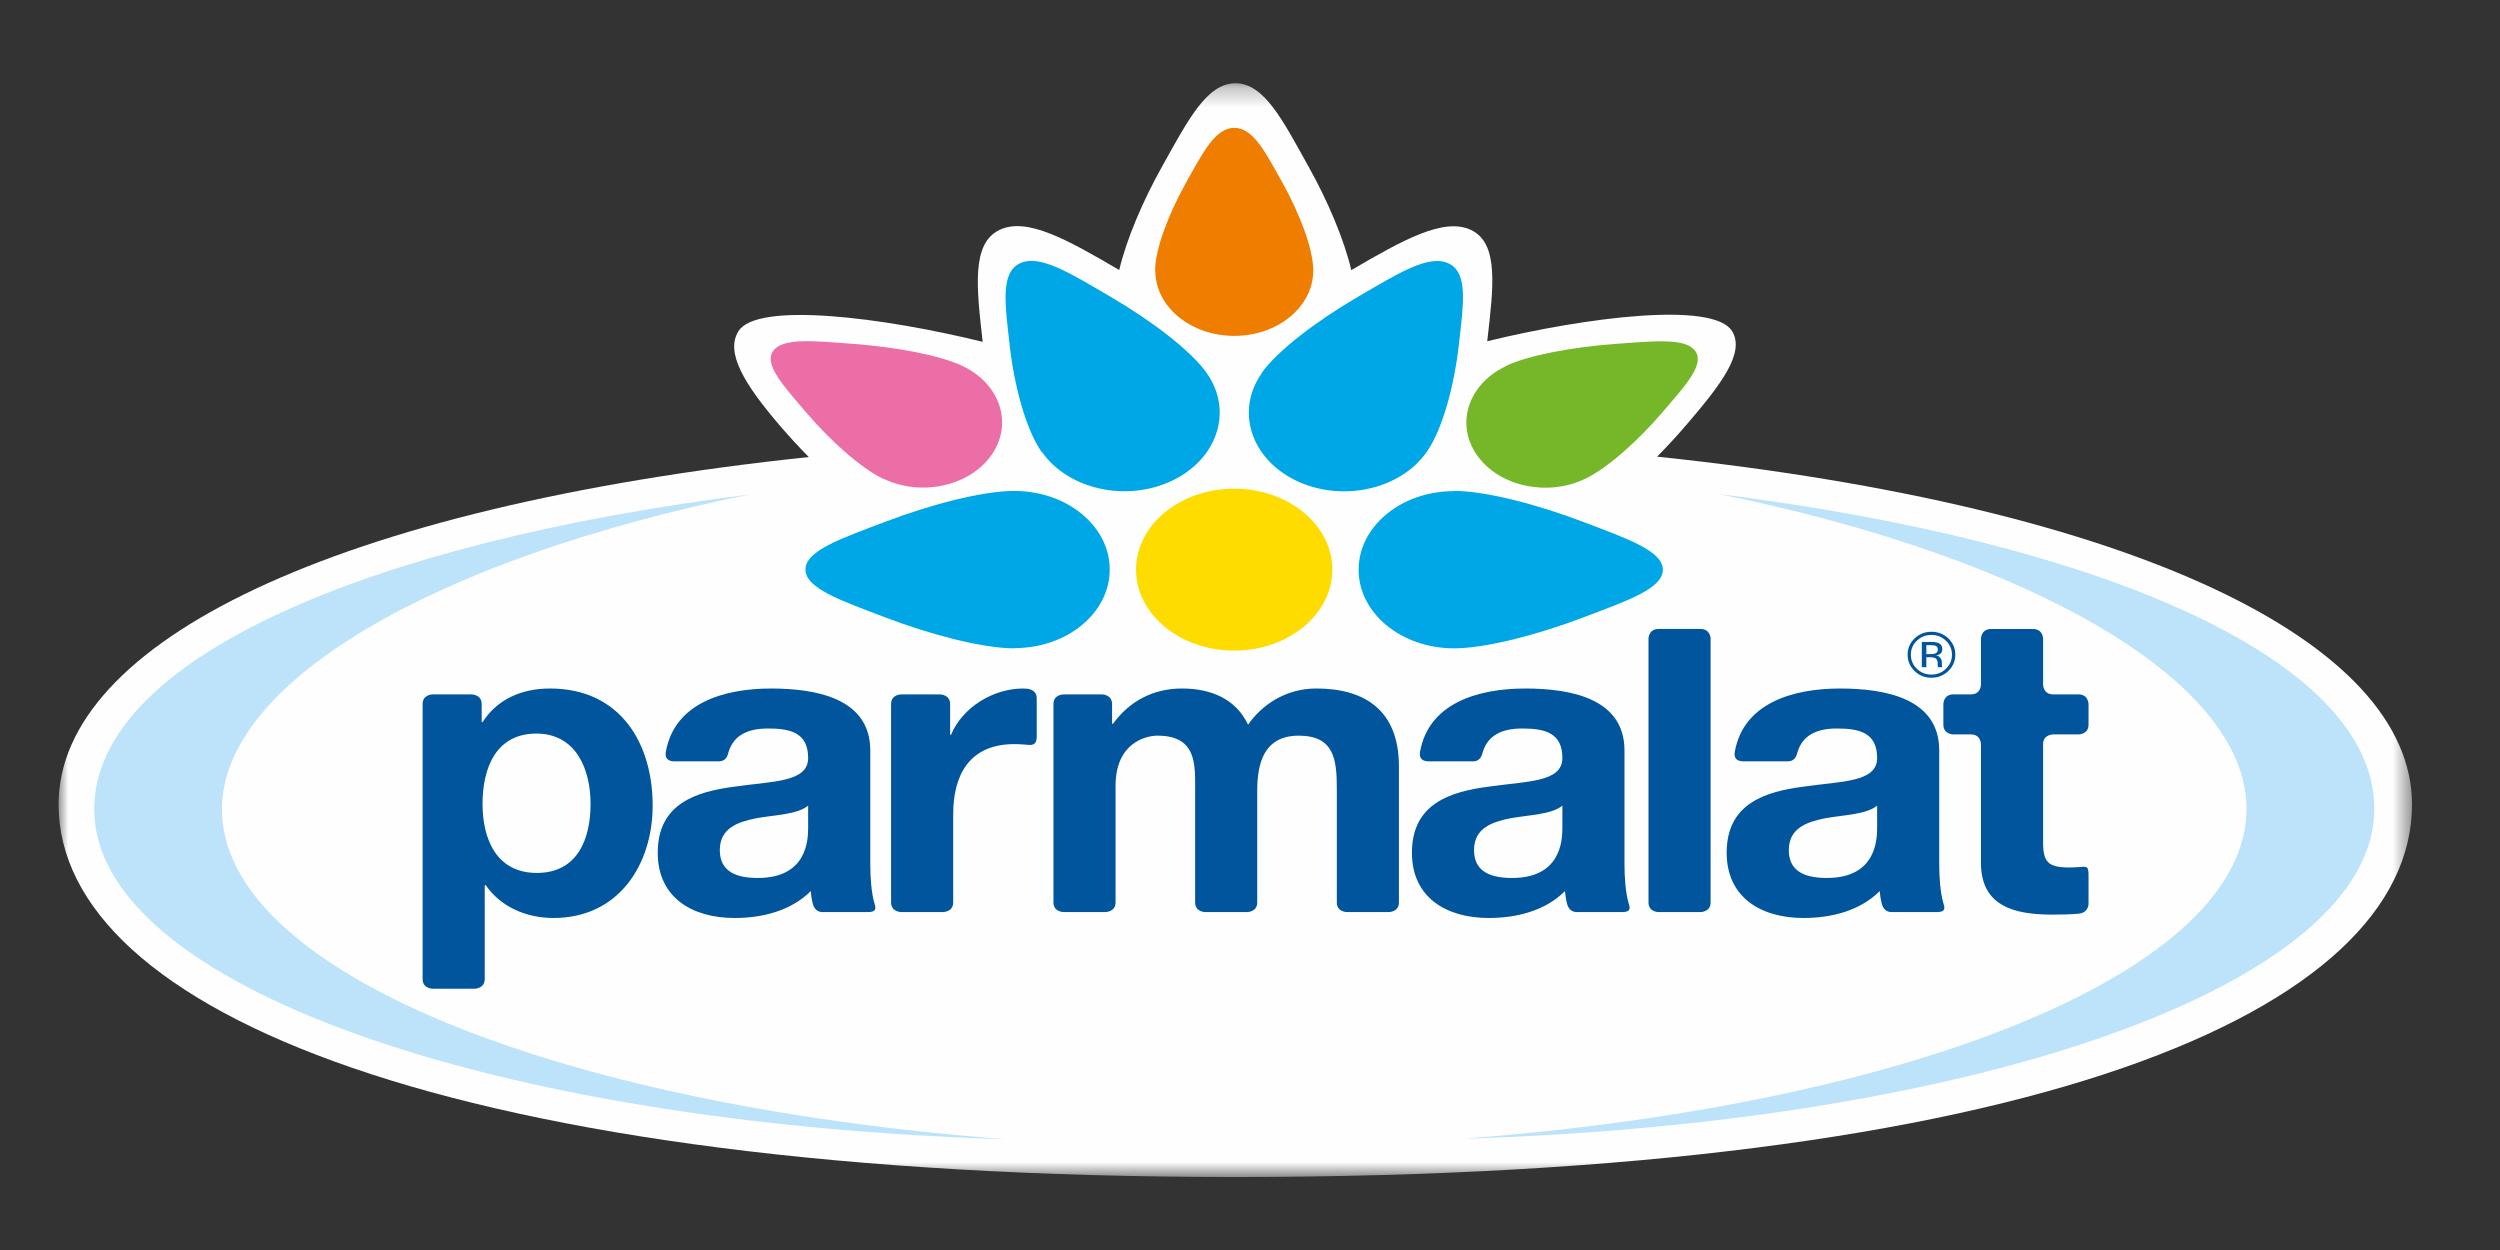<?xml version="1.0" encoding="UTF-8"?>
<svg xmlns="http://www.w3.org/2000/svg" width="128" height="64" viewBox="0 0 128 64" fill="none">
  <rect x="0" y="0" width="128" height="64" fill="#333333" stroke="none"/>
  <mask id="mask0_13284_2757" style="mask-type:luminance" maskUnits="userSpaceOnUse" x="3" y="4" width="121" height="57">
    <path d="M123.495 4.263H3V60.263H123.496V4.263L123.495 4.263Z" fill="#FEFEFE"></path>
  </mask>
  <g mask="url(#mask0_13284_2757)">
    <path fill-rule="evenodd" clip-rule="evenodd" d="M84.844 23.381C85.355 22.863 85.848 22.329 86.321 21.778C88.133 19.667 89.349 18.073 88.688 16.964C87.761 15.41 81.229 16.233 76.146 17.471C76.466 14.687 76.754 12.459 75.316 11.775C73.931 11.114 71.839 12.281 69.186 13.83C68.81 12.229 67.968 10.266 67 8.534C65.69 6.184 64.737 4.263 63.253 4.263C61.775 4.263 60.808 6.185 59.494 8.534C58.526 10.263 57.682 12.225 57.304 13.825C54.656 12.272 52.578 11.104 51.182 11.768C49.738 12.455 49.992 14.676 50.314 17.503C45.23 16.25 38.748 15.423 37.803 16.965C37.131 18.06 38.114 19.671 39.923 21.785C40.399 22.339 40.894 22.878 41.409 23.4C17.125 25.968 3 32.885 3 41.185C3 51.729 23.04 60.263 63.248 60.263C104.103 60.263 123.495 51.729 123.495 41.185C123.495 32.865 109.2 25.934 84.844 23.381Z" fill="#FEFEFE"></path>
  </g>
  <path fill-rule="evenodd" clip-rule="evenodd" d="M51.482 58.328C28.232 56.558 11.364 49.663 11.364 41.435C11.364 34.916 22.25 28.609 38.353 25.321C18.755 27.787 4.824 33.791 4.824 41.435C4.824 50.413 25.053 57.522 51.483 58.328M74.904 58.305C98.156 56.536 115.023 49.641 115.023 41.413C115.023 34.893 104.136 28.587 88.034 25.299C107.633 27.763 121.564 33.769 121.564 41.413C121.564 50.39 101.333 57.499 74.904 58.305Z" fill="#BCE3FA"></path>
  <path fill-rule="evenodd" clip-rule="evenodd" d="M68.216 29.165C68.216 31.455 65.965 33.31 63.19 33.31C60.415 33.31 58.166 31.455 58.166 29.165C58.166 26.877 60.415 25.02 63.19 25.02C65.966 25.02 68.216 26.877 68.216 29.166" fill="#FFDC00"></path>
  <path fill-rule="evenodd" clip-rule="evenodd" d="M65.662 9.356C64.8 7.81 64.172 6.546 63.195 6.546C62.225 6.546 61.587 7.81 60.724 9.356C59.858 10.903 59.142 12.732 59.142 13.861H59.152C59.152 15.703 60.962 17.197 63.195 17.197C65.427 17.197 67.237 15.703 67.237 13.861H67.24C67.24 12.732 66.525 10.902 65.662 9.356Z" fill="#EF7D00"></path>
  <path fill-rule="evenodd" clip-rule="evenodd" d="M43.768 17.614C41.714 17.457 40.074 17.273 39.585 17.971C39.099 18.665 40.109 19.752 41.299 21.142C42.49 22.533 44.052 23.959 45.238 24.524L45.244 24.517C47.176 25.437 49.649 24.891 50.766 23.297C51.882 21.701 51.219 19.662 49.286 18.741C48.1 18.175 45.823 17.77 43.768 17.614Z" fill="#EC6EA6"></path>
  <path fill-rule="evenodd" clip-rule="evenodd" d="M85.085 21.145C86.277 19.757 87.29 18.676 86.802 17.978C86.315 17.284 84.67 17.462 82.615 17.616C80.558 17.772 78.281 18.174 77.095 18.74L77.1 18.748C75.166 19.669 74.505 21.707 75.62 23.303C76.735 24.897 79.209 25.444 81.142 24.523V24.525C82.329 23.959 83.892 22.535 85.085 21.146" fill="#76B72A"></path>
  <path fill-rule="evenodd" clip-rule="evenodd" d="M73.046 23.144C73.871 21.964 74.463 19.697 74.693 17.652C74.922 15.607 75.192 13.974 74.169 13.488C73.155 13.004 71.565 14.008 69.531 15.194C67.497 16.379 65.409 17.934 64.584 19.114L64.595 19.12C63.249 21.044 64.047 23.505 66.381 24.617C68.713 25.726 71.697 25.068 73.044 23.144V23.143L73.046 23.144ZM61.796 19.114C60.97 17.934 58.887 16.378 56.853 15.191C54.821 14.006 53.242 12.997 52.22 13.483C51.205 13.967 51.465 15.604 51.693 17.651C51.919 19.696 52.508 21.964 53.335 23.144L53.347 23.138C54.694 25.063 57.677 25.723 60.009 24.612C62.342 23.501 63.142 21.039 61.794 19.115L61.796 19.114ZM51.941 25.135C50.288 25.135 47.614 25.846 45.351 26.706C43.09 27.564 41.24 28.188 41.24 29.161C41.24 30.128 43.09 30.76 45.351 31.621C47.614 32.482 50.288 33.195 51.941 33.195V33.184C54.635 33.184 56.819 31.383 56.819 29.161C56.819 26.939 54.635 25.138 51.941 25.138V25.135ZM74.439 33.195C76.091 33.195 78.766 32.485 81.029 31.625C83.291 30.766 85.139 30.142 85.139 29.17C85.139 28.203 83.291 27.57 81.029 26.71C78.766 25.849 76.092 25.135 74.44 25.135V25.146C71.746 25.146 69.562 26.947 69.562 29.17C69.562 31.392 71.745 33.194 74.439 33.194V33.195Z" fill="#00A7E7"></path>
  <path fill-rule="evenodd" clip-rule="evenodd" d="M30.237 41.159C30.237 39.391 29.498 37.559 27.461 37.559C25.377 37.559 24.706 39.349 24.706 41.159C24.706 42.97 25.424 44.694 27.483 44.694C29.565 44.694 30.237 42.969 30.237 41.159ZM21.638 50.125V36.048C21.638 35.551 22.156 35.553 22.156 35.553H24.146C24.146 35.553 24.662 35.554 24.662 36.048V36.954C24.662 36.978 24.684 36.977 24.684 36.977C24.701 36.977 24.717 36.96 24.722 36.951C25.485 35.782 26.731 35.252 28.155 35.252C31.782 35.252 33.416 38.077 33.416 41.245C33.416 44.22 31.715 47.001 28.334 47.001C26.946 47.001 25.639 46.43 24.877 45.331C24.877 45.331 24.872 45.319 24.853 45.319H24.84C24.84 45.319 24.818 45.317 24.818 45.344V50.127C24.818 50.622 24.302 50.622 24.302 50.622H22.156C22.156 50.622 21.638 50.625 21.638 50.125ZM41.377 41.266C41.377 41.241 41.361 41.259 41.353 41.266C40.805 41.698 39.706 41.722 38.734 41.891C37.749 42.087 36.854 42.409 36.854 43.53C36.854 44.672 37.772 44.952 38.801 44.952C41.287 44.952 41.377 43.055 41.377 42.387V41.266ZM36.794 38.981H34.549C34.037 38.981 34.064 38.644 34.093 38.485C34.534 36.014 37.033 35.252 39.474 35.252C41.781 35.252 44.558 35.748 44.558 38.421V44.22C44.558 44.95 44.616 45.684 44.758 46.205C44.812 46.404 44.959 46.698 44.444 46.698H42.116C41.734 46.698 41.636 46.372 41.598 46.203C41.556 46.019 41.527 45.831 41.513 45.643C41.513 45.618 41.497 45.635 41.49 45.643C40.484 46.64 39.017 47.001 37.616 47.001C35.422 47.001 33.676 45.944 33.676 43.66C33.676 41.137 35.646 40.533 37.616 40.275C39.564 39.994 41.377 40.059 41.377 38.808C41.377 37.494 40.437 37.299 39.318 37.299C38.291 37.299 37.572 37.642 37.308 38.485C37.263 38.635 37.21 38.981 36.794 38.981ZM79.994 41.266C79.994 41.241 79.978 41.259 79.97 41.266C79.424 41.698 78.322 41.722 77.352 41.891C76.367 42.087 75.47 42.409 75.47 43.53C75.47 44.672 76.389 44.952 77.419 44.952C79.904 44.952 79.994 43.055 79.994 42.387V41.266ZM75.41 38.981H73.164C72.654 38.981 72.68 38.644 72.708 38.485C73.149 36.014 75.65 35.252 78.09 35.252C80.397 35.252 83.173 35.748 83.173 38.421V44.22C83.173 44.95 83.231 45.684 83.374 46.205C83.43 46.404 83.576 46.698 83.061 46.698H80.731C80.352 46.698 80.251 46.372 80.215 46.203C80.172 46.019 80.144 45.831 80.13 45.643C80.13 45.618 80.113 45.635 80.106 45.643C79.099 46.64 77.633 47.001 76.231 47.001C74.037 47.001 72.291 45.944 72.291 43.66C72.291 41.137 74.261 40.533 76.231 40.275C78.18 39.994 79.994 40.059 79.994 38.808C79.994 37.494 79.053 37.299 77.934 37.299C76.907 37.299 76.188 37.642 75.924 38.485C75.877 38.635 75.826 38.981 75.41 38.981ZM96.109 41.266C96.109 41.241 96.093 41.259 96.085 41.266C95.538 41.698 94.438 41.722 93.468 41.891C92.481 42.087 91.587 42.409 91.587 43.53C91.587 44.672 92.504 44.952 93.534 44.952C96.019 44.952 96.109 43.055 96.109 42.387V41.266ZM91.525 38.981H89.28C88.768 38.981 88.795 38.644 88.823 38.485C89.265 36.014 91.766 35.252 94.206 35.252C96.512 35.252 99.288 35.748 99.288 38.421V44.22C99.288 44.95 99.347 45.684 99.489 46.205C99.544 46.404 99.691 46.698 99.176 46.698H96.846C96.466 46.698 96.368 46.372 96.329 46.203C96.287 46.019 96.259 45.831 96.245 45.643C96.245 45.618 96.229 45.635 96.221 45.643C95.214 46.64 93.748 47.001 92.347 47.001C90.153 47.001 88.406 45.944 88.406 43.66C88.406 41.137 90.376 40.533 92.347 40.275C94.295 39.994 96.109 40.059 96.109 38.808C96.109 37.494 95.169 37.299 94.048 37.299C93.022 37.299 92.302 37.642 92.04 38.485C91.993 38.635 91.941 38.981 91.525 38.981ZM45.623 46.202V36.051C45.623 35.552 46.136 35.554 46.136 35.554H48.13C48.13 35.554 48.646 35.552 48.646 36.051V37.602C48.646 37.623 48.668 37.624 48.668 37.624C48.684 37.624 48.698 37.608 48.701 37.601C49.291 36.212 50.849 35.252 52.385 35.252C52.442 35.252 52.5 35.256 52.56 35.26C52.739 35.276 53.08 35.357 53.08 35.759V37.709C53.08 38.208 52.757 38.148 52.562 38.13C52.355 38.109 52.146 38.099 51.938 38.098C49.609 38.098 48.804 39.715 48.804 41.677V46.202C48.804 46.697 48.287 46.697 48.287 46.697H46.139C46.139 46.697 45.623 46.697 45.623 46.202ZM53.937 46.202V36.047C53.937 35.551 54.454 35.554 54.454 35.554H56.421C56.421 35.554 56.938 35.551 56.938 36.05V37.042C56.938 37.062 56.958 37.062 56.958 37.062C56.984 37.062 56.995 37.045 57.002 37.036C57.83 35.909 59.031 35.251 60.519 35.251C61.975 35.251 63.273 35.769 63.9 37.105C64.572 36.135 65.782 35.251 67.393 35.251C69.857 35.251 71.625 36.35 71.625 39.239V46.203C71.625 46.7 71.109 46.698 71.109 46.698H68.962C68.962 46.698 68.445 46.702 68.445 46.203V40.382C68.445 38.894 68.312 37.666 66.498 37.666C64.706 37.666 64.37 39.089 64.37 40.491V46.202C64.37 46.702 63.855 46.697 63.855 46.697H61.706C61.706 46.697 61.191 46.701 61.191 46.202V40.446C61.191 39.152 61.281 37.666 59.265 37.666C58.639 37.666 57.117 38.053 57.117 40.232V46.202C57.117 46.696 56.601 46.697 56.601 46.697H54.453C54.453 46.697 53.937 46.701 53.937 46.202ZM84.403 46.202V32.7C84.403 32.7 84.403 32.203 84.918 32.203H87.067C87.581 32.203 87.583 32.7 87.583 32.7V46.204C87.583 46.699 87.067 46.699 87.067 46.699H84.918C84.918 46.699 84.403 46.701 84.403 46.204M104.606 32.702V35.056C104.606 35.056 104.606 35.553 105.121 35.553H106.418C106.932 35.553 106.933 36.048 106.933 36.048V37.106C106.933 37.605 106.418 37.602 106.418 37.602H105.121C105.121 37.602 104.606 37.602 104.606 38.098V43.121C104.606 44.154 104.875 44.414 105.949 44.414C106.108 44.414 106.264 44.409 106.419 44.396C106.896 44.359 106.933 44.334 106.933 44.893V46.284C106.933 46.284 106.936 46.736 106.419 46.781C105.989 46.821 105.516 46.828 105.076 46.828C103.127 46.828 101.425 46.397 101.425 44.178V38.098C101.425 38.098 101.427 37.602 100.91 37.602H100.014C100.014 37.602 99.501 37.605 99.501 37.106V36.047C99.501 36.047 99.501 35.552 100.014 35.552H100.911C101.425 35.552 101.425 35.056 101.425 35.056V32.701C101.425 32.701 101.426 32.205 101.942 32.205H104.09C104.607 32.205 104.606 32.702 104.606 32.702ZM98.397 32.869V34.16H98.629V33.65H98.82C98.91 33.645 99.001 33.66 99.084 33.693C99.168 33.74 99.212 33.84 99.212 33.989V34.093L99.216 34.133C99.216 34.138 99.22 34.142 99.221 34.148C99.223 34.151 99.223 34.156 99.224 34.16H99.446L99.438 34.144C99.429 34.124 99.425 34.102 99.425 34.08C99.422 34.044 99.422 34.01 99.422 33.983V33.886C99.419 33.813 99.393 33.744 99.347 33.687C99.32 33.651 99.287 33.621 99.248 33.599C99.209 33.577 99.165 33.563 99.12 33.559C99.188 33.551 99.254 33.529 99.312 33.494C99.399 33.443 99.446 33.361 99.446 33.242C99.446 33.079 99.372 32.972 99.235 32.914C99.117 32.879 98.994 32.863 98.87 32.868H98.398L98.397 32.869ZM99.216 33.264C99.216 33.361 99.168 33.43 99.076 33.462C99.001 33.484 98.923 33.494 98.846 33.49H98.629V33.031H98.836C98.968 33.031 99.064 33.045 99.125 33.077C99.185 33.11 99.216 33.172 99.216 33.264ZM100.113 33.52C100.113 33.194 99.993 32.917 99.755 32.687C99.642 32.577 99.506 32.49 99.357 32.432C99.208 32.373 99.049 32.344 98.888 32.347C98.552 32.347 98.267 32.461 98.029 32.687C97.788 32.917 97.67 33.194 97.67 33.519C97.67 33.845 97.788 34.122 98.024 34.353C98.262 34.584 98.55 34.7 98.888 34.7C99.228 34.7 99.516 34.584 99.756 34.353C99.992 34.12 100.112 33.844 100.112 33.519L100.113 33.52ZM98.886 32.508C99.179 32.508 99.425 32.607 99.633 32.804C99.836 33.001 99.941 33.239 99.941 33.522C99.941 33.803 99.836 34.042 99.633 34.241C99.536 34.337 99.42 34.413 99.291 34.464C99.163 34.515 99.026 34.541 98.887 34.539C98.594 34.539 98.345 34.438 98.141 34.241C98.043 34.147 97.965 34.035 97.913 33.912C97.861 33.788 97.835 33.656 97.837 33.522C97.837 33.239 97.937 33.001 98.142 32.804C98.347 32.607 98.595 32.508 98.886 32.508Z" fill="#00559D"></path>
</svg>
